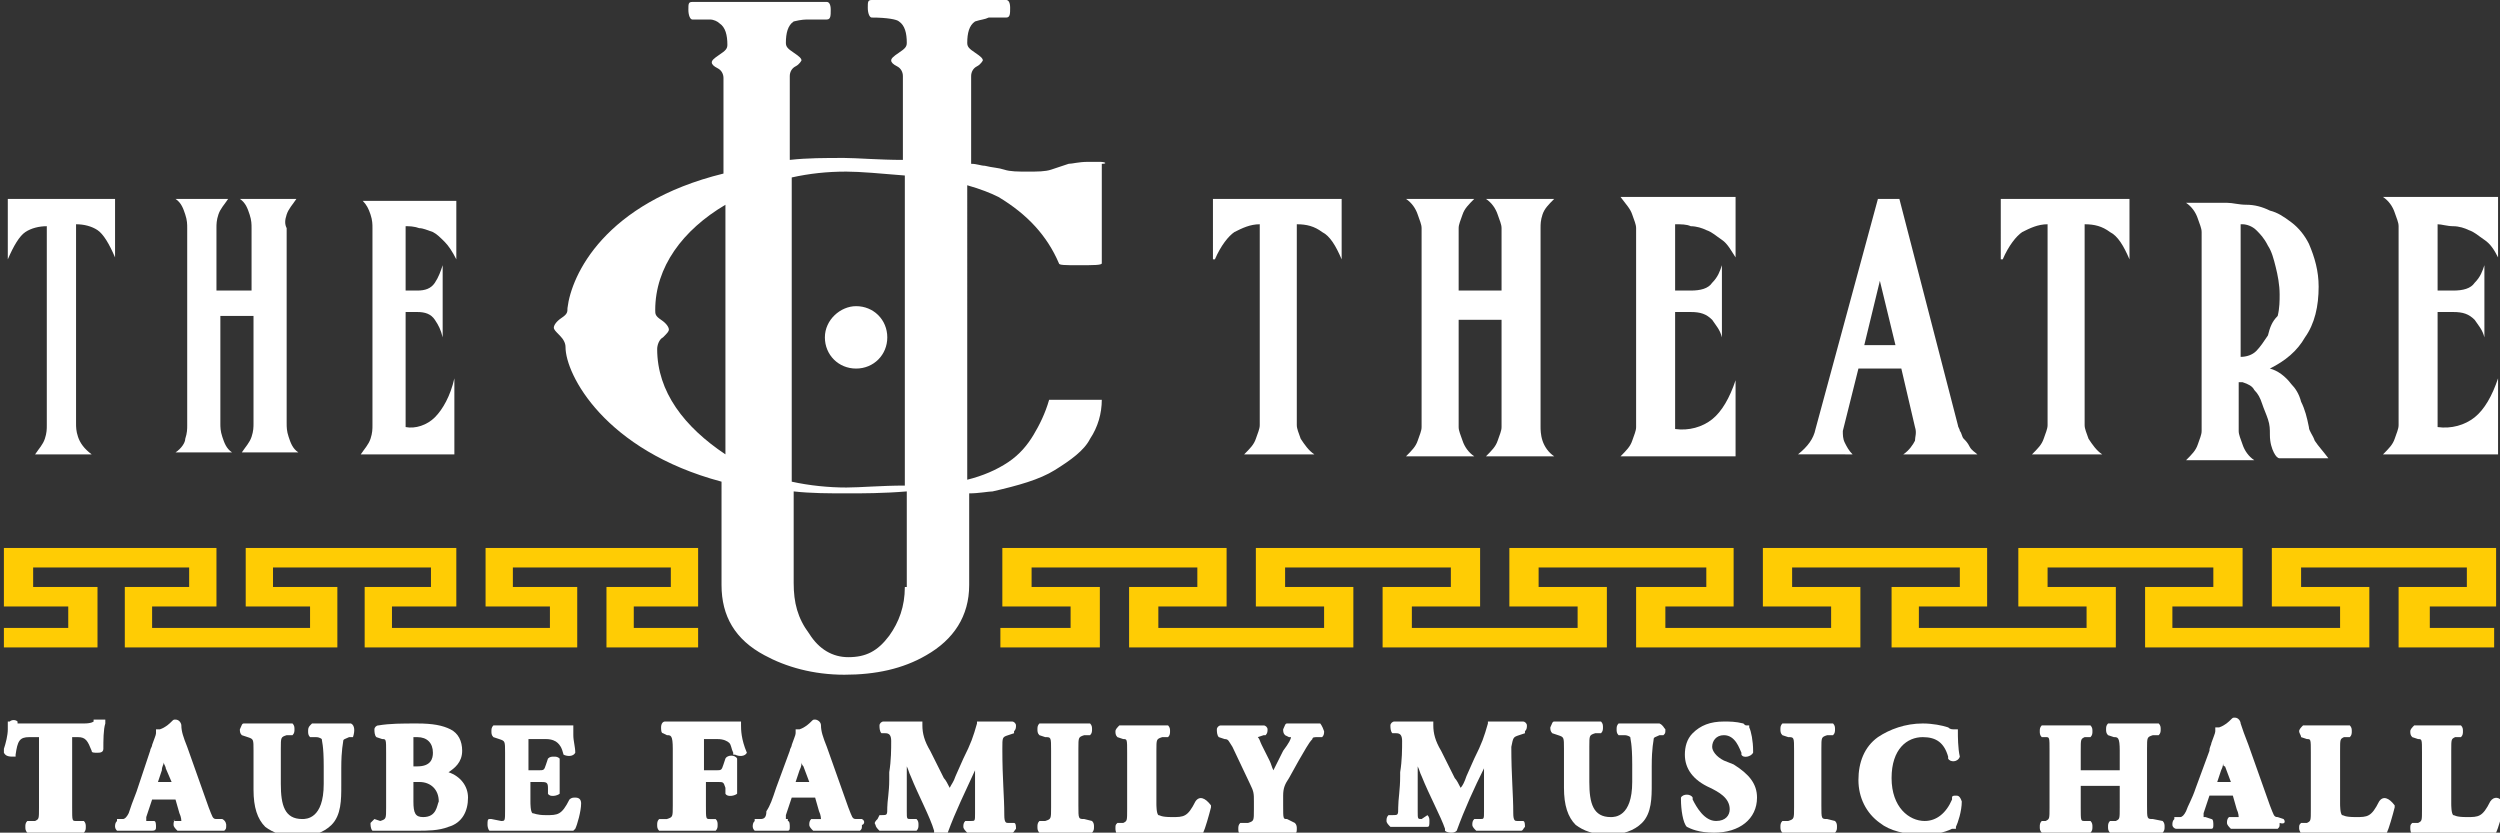 <?xml version="1.0" encoding="utf-8"?>
<!-- Generator: Adobe Illustrator 25.0.1, SVG Export Plug-In . SVG Version: 6.00 Build 0)  -->
<svg version="1.1" id="Layer_1" xmlns="http://www.w3.org/2000/svg" xmlns:xlink="http://www.w3.org/1999/xlink" x="0px" y="0px"
	 viewBox="0 0 128.2 42.7" style="enable-background:new 0 0 128.2 42.7;" xml:space="preserve">
<rect x="0" y="0" width="128.2" height="42.7" fill="#333333" stroke="none"/>
<style type="text/css">
	.st0{fill:#FFFFFF;}
	.st1{fill:#FFCC04;}
</style>
<g>
	<g>
		<path class="st0" d="M5.1,36.9c-0.1,0-0.1,0-0.2,0l-0.1,0l0,0.1c0,0-0.1,0.1-0.5,0.1H1.4c-0.1,0-0.4,0-0.5,0l0-0.1l0,0
			c-0.1-0.1-0.3-0.1-0.4,0l-0.1,0l0,0.1c0,0.1,0,0.2,0,0.3c0,0.3-0.1,0.7-0.2,1l0,0.1l0,0.1c0.1,0.2,0.3,0.2,0.5,0.2l0.1,0l0-0.1
			C0.9,38,1,37.8,1.5,37.8H2c0,0,0,0,0,0v0.1v3.5c0,0.6,0,0.6-0.2,0.7l-0.4,0l0,0c-0.1,0.1-0.1,0.2-0.1,0.3c0,0.1,0,0.2,0.1,0.3l0,0
			l0.1,0c1.1,0,1.5,0,2.6,0l0.1,0l0.1,0c0.1-0.1,0.1-0.2,0.1-0.3c0-0.1,0-0.2-0.1-0.3l0,0l-0.4,0c-0.2,0-0.2,0-0.2-0.7v-3.5
			c0,0,0,0,0-0.1c0,0,0,0,0,0H4c0.4,0,0.5,0.2,0.7,0.7l0,0c0,0.1,0.1,0.1,0.3,0.1c0.1,0,0.3,0,0.3-0.2l0,0l0,0c0-0.4,0-1,0.1-1.3
			l0-0.1l0-0.1C5.3,36.9,5.2,36.9,5.1,36.9"/>
		<path class="st0" d="M11.4,42L11.1,42c-0.2,0-0.2-0.1-0.4-0.6l-1.1-3.1c-0.2-0.5-0.3-0.8-0.3-1.1c0-0.1-0.1-0.3-0.3-0.3
			c-0.1,0-0.1,0-0.2,0.1c-0.1,0.1-0.3,0.3-0.6,0.4l-0.2,0l0,0.2c0,0.1-0.1,0.3-0.2,0.6c0,0.1-0.1,0.2-0.1,0.3L7,40.6
			c-0.2,0.5-0.3,0.8-0.4,1.1C6.5,41.9,6.4,42,6.3,42L6,42l0,0.1c-0.1,0.1-0.1,0.2-0.1,0.3c0,0.1,0.1,0.2,0.1,0.2l0.1,0
			c0.2,0,0.3,0,0.5,0c0.1,0,0.2,0,0.3,0l0.3,0c0.2,0,0.4,0,0.6,0l0,0l0,0C8,42.6,8,42.5,8,42.4c0-0.1,0-0.3-0.1-0.3l0,0l-0.3,0
			c-0.1,0-0.1,0-0.1,0c0,0,0-0.1,0-0.2l0.3-0.9c0,0,0,0,0,0c0,0,0.1,0,0.1,0h0.9c0,0,0.2,0,0.2,0l0.2,0.7c0.1,0.2,0.1,0.4,0.1,0.4
			c0,0,0,0-0.1,0l-0.3,0L9,42c-0.1,0.1-0.1,0.2-0.1,0.3c0,0.1,0.1,0.2,0.2,0.3l0,0l0.1,0c0.4,0,0.7,0,1,0c0.4,0,0.8,0,1.2,0l0.1,0
			l0,0c0.1-0.1,0.1-0.1,0.1-0.3C11.6,42.3,11.6,42.1,11.4,42L11.4,42z M8.8,40.1H8.1c0,0,0,0,0,0l0.2-0.6c0-0.2,0.1-0.3,0.1-0.4
			c0,0.1,0.1,0.2,0.1,0.3L8.8,40.1z"/>
		<path class="st0" d="M18,37.1L18,37.1c-0.4,0-0.7,0-0.9,0c-0.3,0-0.6,0-1,0l-0.1,0l-0.1,0.1c-0.1,0.1-0.1,0.2-0.1,0.3
			c0,0.1,0,0.2,0.1,0.3l0,0l0.3,0c0.2,0,0.3,0.1,0.3,0.1c0,0.1,0.1,0.3,0.1,1.4v0.9c0,1.8-0.9,1.8-1.1,1.8c-0.9,0-1.1-0.7-1.1-1.8
			v-1.8c0-0.6,0-0.6,0.3-0.7l0.2,0l0.1,0c0.1-0.1,0.1-0.2,0.1-0.3c0-0.1,0-0.2-0.1-0.3l-0.1,0l-0.1,0c-0.7,0-1.5,0-2.3,0l0,0l0,0
			c-0.1,0-0.1,0.1-0.2,0.3c0,0.1,0,0.2,0.1,0.3l0.3,0.1c0.3,0.1,0.3,0.1,0.3,0.7v2c0,0.9,0.2,1.5,0.6,1.9c0.4,0.3,0.9,0.5,1.7,0.5
			c0.7,0,1.3-0.2,1.7-0.6c0.5-0.5,0.5-1.3,0.5-2v-0.9c0-1,0.1-1.3,0.1-1.4c0-0.1,0.1-0.1,0.3-0.2l0.2,0l0,0
			C18.2,37.5,18.2,37.2,18,37.1L18,37.1z"/>
		<path class="st0" d="M23,39.6c0.3-0.2,0.7-0.5,0.7-1.1c0-0.5-0.2-0.9-0.6-1.1c-0.4-0.2-0.9-0.3-1.7-0.3c-0.8,0-1.4,0-2,0.1
			c-0.1,0-0.2,0.1-0.2,0.2c0,0.1,0,0.3,0.1,0.4l0.3,0.1c0.2,0,0.2,0,0.2,0.7v2.8c0,0.6,0,0.6-0.3,0.7L19.2,42c0,0-0.1,0.1-0.2,0.2
			c0,0.1,0,0.3,0.1,0.4l0.1,0l0.1,0c0.4,0,0.8,0,1.2,0c0.1,0,0.2,0,0.4,0c0.1,0,0.3,0,0.5,0c0.5,0,1.1,0,1.6-0.2
			c0.7-0.2,1-0.8,1-1.5C24,40.3,23.6,39.8,23,39.6 M21.7,41.9c-0.4,0-0.5-0.2-0.5-0.8v-0.9c0,0,0-0.1,0-0.1c0.1,0,0.2,0,0.3,0
			c0.6,0,1,0.4,1,1C22.4,41.3,22.4,41.9,21.7,41.9 M21.4,39.3c-0.1,0-0.2,0-0.2,0c0,0,0,0,0,0V38c0-0.1,0-0.2,0-0.2c0,0,0,0,0.2,0
			c0.5,0,0.8,0.3,0.8,0.8C22.2,38.9,22.1,39.3,21.4,39.3"/>
		<path class="st0" d="M29.5,40.9c-0.1,0-0.2,0-0.3,0.1c-0.4,0.8-0.6,0.8-1.2,0.8c-0.5,0-0.6-0.1-0.7-0.1c-0.1-0.1-0.1-0.5-0.1-0.6
			v-0.9c0,0,0,0,0-0.1c0,0,0,0,0,0h0.5c0.3,0,0.4,0,0.4,0.3l0,0.2l0,0.1c0.1,0.2,0.5,0.1,0.6,0l0,0l0-0.1c0-0.2,0-0.5,0-0.8
			c0-0.3,0-0.6,0-0.8l0-0.1l0,0c-0.1-0.1-0.2-0.1-0.3-0.1c-0.1,0-0.2,0-0.3,0.1l-0.1,0.3c-0.1,0.3-0.1,0.3-0.4,0.3h-0.5c0,0,0,0,0,0
			c0,0,0,0,0-0.1v-1.4c0,0,0-0.1,0-0.1c0,0,0.1,0,0.1,0H28c0.3,0,0.5,0.1,0.6,0.2c0.1,0.1,0.2,0.2,0.3,0.6l0,0l0,0
			c0.2,0.1,0.5,0.1,0.6-0.1l0,0l0,0c0-0.3-0.1-0.6-0.1-0.9c0-0.2,0-0.3,0-0.3l0-0.2l-0.2,0c-0.1,0-0.4,0-1,0h-1.7
			c-0.4,0-0.8,0-1.1,0l-0.1,0l0,0c-0.1,0.1-0.1,0.2-0.1,0.3c0,0.1,0,0.2,0.1,0.3l0.3,0.1c0.3,0.1,0.3,0.1,0.3,0.7v2.9
			c0,0.6,0,0.6-0.2,0.6L25.2,42l-0.1,0c-0.1,0-0.1,0.1-0.1,0.3c0,0,0,0.2,0.1,0.3l0,0l0.1,0c0.6,0,1,0,1.3,0h1c0.6,0,1.4,0,1.8,0
			l0.1,0l0.1-0.1c0.1-0.2,0.3-0.9,0.3-1.3l0,0l0,0C29.8,41,29.7,40.9,29.5,40.9"/>
		<path class="st0" d="M38,37.2V37l-0.2,0c-0.1,0-0.4,0-1,0h-1.6c-0.4,0-0.8,0-1.1,0l0,0l0,0c-0.1,0-0.2,0.1-0.2,0.3
			c0,0.1,0,0.3,0.1,0.3l0.2,0.1c0.2,0,0.3,0,0.3,0.7v2.9c0,0.6,0,0.6-0.3,0.7l-0.3,0l-0.1,0c-0.1,0.1-0.1,0.2-0.1,0.3
			c0,0.1,0,0.2,0.1,0.3l0.1,0l0.1,0c1,0,1.5,0,2.5,0l0.1,0l0.1,0c0.1-0.1,0.1-0.2,0.1-0.3c0-0.1,0-0.2-0.1-0.3l0,0l-0.3,0
			c-0.2,0-0.2,0-0.2-0.7v-1.1c0,0,0,0,0-0.1h0h0.6c0.3,0,0.3,0,0.4,0.3l0,0.2l0,0.1c0.1,0.2,0.5,0.1,0.6,0l0,0l0-0.1
			c0-0.2,0-0.5,0-0.8c0-0.3,0-0.6,0-0.8l0-0.1l0,0c-0.1-0.2-0.5-0.2-0.6,0l-0.1,0.3c-0.1,0.3-0.1,0.3-0.4,0.3h-0.6c0,0,0,0,0,0
			c0,0,0,0,0-0.1v-1.4c0-0.1,0-0.1,0-0.1c0,0,0.1,0,0.1,0h0.6c0.3,0,0.5,0.1,0.6,0.2c0.1,0.1,0.1,0.3,0.2,0.5l0,0.1l0.1,0
			c0.2,0.1,0.5,0.1,0.6-0.1l0,0l0,0C38,37.9,38,37.4,38,37.2"/>
		<path class="st0" d="M44.2,42L43.9,42c-0.2,0-0.2-0.1-0.4-0.6l-1.1-3.1c-0.2-0.5-0.3-0.8-0.3-1.1c0-0.2-0.2-0.3-0.3-0.3
			c-0.1,0-0.1,0-0.2,0.1c-0.1,0.1-0.3,0.3-0.6,0.4l-0.2,0l0,0.2c0,0.1-0.1,0.3-0.2,0.6c0,0.1-0.1,0.2-0.1,0.3l-0.7,1.9
			c-0.2,0.6-0.3,0.9-0.5,1.2C39.3,41.9,39.2,42,39,42l-0.3,0l0,0.1c-0.1,0.1-0.1,0.2-0.1,0.3c0,0.1,0.1,0.2,0.1,0.2l0,0h0
			c0.2,0,0.3,0,0.5,0c0.1,0,0.2,0,0.3,0l0.3,0c0.2,0,0.4,0,0.6,0l0,0l0,0c0.1,0,0.1-0.1,0.1-0.2c0-0.1,0-0.3-0.1-0.3l0,0L40.4,42
			c-0.1,0-0.1,0-0.1,0c0,0,0-0.1,0-0.2l0.3-0.9c0,0,0,0,0,0c0,0,0.1,0,0.1,0h0.9c0,0,0.2,0,0.2,0l0.2,0.7c0.1,0.2,0.1,0.4,0.1,0.4
			c0,0,0,0-0.1,0l-0.3,0l-0.1,0c-0.1,0.1-0.1,0.2-0.1,0.3c0,0.1,0.1,0.2,0.2,0.3l0,0l0,0c0.4,0,0.7,0,1.1,0c0.4,0,0.8,0,1.2,0l0.1,0
			l0,0c0.1-0.1,0.1-0.1,0.1-0.3C44.3,42.3,44.4,42.1,44.2,42L44.2,42z M41.5,40.1h-0.7c0,0,0,0,0,0l0.2-0.6c0.1-0.2,0.1-0.3,0.1-0.4
			c0,0.1,0.1,0.2,0.1,0.2L41.5,40.1z"/>
		<path class="st0" d="M51.7,37.7l0.3-0.1l0-0.1c0.1-0.1,0.1-0.2,0.1-0.3c0-0.1-0.1-0.2-0.2-0.2l0,0l0,0c-0.3,0-0.6,0-0.9,0h-0.2
			c-0.2,0-0.3,0-0.6,0l-0.1,0l0,0.1c-0.2,0.7-0.3,1-0.7,1.8l-0.4,0.9c-0.1,0.3-0.2,0.4-0.3,0.6c-0.1-0.2-0.2-0.4-0.3-0.5l-0.7-1.4
			c-0.3-0.5-0.4-0.9-0.4-1.3V37l-0.2,0c-0.3,0-0.5,0-0.8,0c-0.4,0-0.7,0-1,0l0,0l0,0c-0.1,0-0.2,0.1-0.2,0.2c0,0.1,0,0.3,0.1,0.4
			l0,0l0.2,0c0.2,0,0.3,0.1,0.3,0.4c0,0.4,0,1-0.1,1.6l0,0.4c0,0.6-0.1,1.1-0.1,1.4c0,0.4,0,0.4-0.3,0.4l-0.1,0L45,42
			c-0.1,0.1-0.2,0.2-0.1,0.3c0,0.1,0.1,0.2,0.2,0.3l0,0l0,0c0.3,0,0.6,0,0.9,0c0.3,0,0.6,0,0.9,0l0.1,0l0,0c0.1-0.1,0.1-0.2,0.1-0.3
			c0-0.1,0-0.2-0.1-0.3l0,0L46.7,42c-0.2,0-0.2,0-0.2-0.4c0-0.5,0-1.3,0-1.8c0-0.2,0-0.3,0-0.5c0.1,0.2,0.1,0.3,0.2,0.5
			c0.4,1,1,2.1,1.2,2.8l0,0.1l0.1,0c0.1,0.1,0.3,0.1,0.3,0.1c0.1,0,0.2,0,0.3-0.1l0,0l0,0c0.4-1.1,0.9-2.1,1.4-3.2l0,2.2
			c0,0.4,0,0.4-0.2,0.4l-0.2,0l-0.1,0c-0.1,0.1-0.1,0.2-0.1,0.3c0,0.1,0.1,0.2,0.2,0.3l0,0l0,0c0.4,0,0.8,0,1.2,0c0.4,0,0.7,0,1.1,0
			l0,0l0,0c0.1,0,0.1-0.1,0.2-0.2c0-0.1,0-0.3-0.1-0.3l0,0l-0.3,0c-0.1,0-0.2,0-0.2-0.4c0-1-0.1-1.8-0.1-3.4
			C51.4,37.8,51.4,37.8,51.7,37.7"/>
		<path class="st0" d="M55.6,37.7l0.2,0l0.1,0c0.1-0.1,0.1-0.2,0.1-0.3c0-0.1,0-0.2-0.1-0.3l0,0l-0.1,0c-0.9,0-1.5,0-2.4,0l-0.1,0
			l0,0c-0.1,0.1-0.1,0.2-0.1,0.3c0,0.1,0,0.2,0.1,0.3l0.3,0.1c0.3,0,0.3,0,0.3,0.7v2.9c0,0.6,0,0.6-0.3,0.7l-0.2,0l-0.1,0
			c-0.1,0.1-0.1,0.2-0.1,0.3c0,0.1,0,0.2,0.1,0.3l0,0l0.1,0c0.8,0,1.5,0,2.4,0l0.1,0l0.1,0c0.1-0.1,0.1-0.2,0.1-0.3
			c0-0.1,0-0.2-0.1-0.3L55.6,42c-0.3,0-0.3,0-0.3-0.7v-2.9C55.3,37.8,55.3,37.8,55.6,37.7"/>
		<path class="st0" d="M61.3,41.1c-0.4,0.8-0.6,0.8-1.2,0.8c-0.6,0-0.6-0.1-0.7-0.1c-0.1-0.1-0.1-0.5-0.1-0.6v-2.7
			c0-0.6,0-0.6,0.3-0.7l0.2,0l0.1,0c0.1-0.1,0.1-0.2,0.1-0.3c0-0.1,0-0.2-0.1-0.3l-0.1,0l-0.1,0c-0.8,0-1.5,0-2.3,0l0,0l0,0
			c-0.1,0.1-0.2,0.2-0.2,0.3c0,0.1,0,0.2,0.1,0.3l0.3,0.1c0.2,0,0.2,0,0.2,0.7v2.9c0,0.6,0,0.6-0.2,0.7l-0.3,0l0,0
			c-0.1,0.1-0.1,0.1-0.1,0.3c0,0,0,0.2,0.1,0.3l0,0l0.1,0c0.5,0,0.9,0,1.2,0h1.1c0.6,0,1.4,0,1.8,0l0.1,0l0.1-0.1
			c0.1-0.2,0.3-0.9,0.4-1.3l0-0.1l0,0C61.8,40.9,61.5,40.8,61.3,41.1"/>
		<path class="st0" d="M67.7,37.1L67.7,37.1L67.7,37.1c-0.5,0-1.1,0-1.7,0l0,0l0,0c-0.1,0-0.1,0.1-0.2,0.3c0,0.1,0,0.2,0.1,0.3
			l0.2,0.1c0,0,0.1,0,0.1,0c0,0.1-0.1,0.3-0.4,0.7l-0.2,0.4c-0.1,0.2-0.2,0.4-0.3,0.6c-0.1-0.2-0.1-0.3-0.2-0.5l-0.4-0.8
			c-0.1-0.2-0.1-0.3-0.2-0.4c0,0,0,0,0,0l0.3-0.1l0.1,0c0.1-0.1,0.1-0.2,0.1-0.3c0-0.1-0.1-0.2-0.2-0.2l0,0l0,0c-0.3,0-0.7,0-1.1,0
			c-0.5,0-0.7,0-1.1,0l0,0l0,0c-0.1,0-0.2,0.1-0.2,0.2c0,0.1,0,0.3,0.1,0.4l0,0l0.3,0.1c0.2,0,0.2,0.1,0.4,0.4l0.9,1.9
			c0.2,0.4,0.2,0.5,0.2,0.9v0.4c0,0.6,0,0.6-0.3,0.7l-0.3,0l-0.1,0c-0.1,0.1-0.1,0.2-0.1,0.3c0,0.1,0,0.2,0.1,0.3l0,0l0.1,0
			c0.9,0,1.5,0,2.5,0l0.1,0l0.1,0c0.1-0.1,0.1-0.2,0.1-0.3c0-0.1,0-0.2-0.1-0.3l0,0L66,42c-0.2,0-0.2,0-0.2-0.7v-0.5
			c0-0.4,0.1-0.6,0.3-0.9l0.5-0.9c0.3-0.5,0.5-0.9,0.7-1.1c0-0.1,0.1-0.1,0.3-0.1l0.2,0l0,0c0.1-0.1,0.1-0.2,0.1-0.3
			C67.8,37.2,67.7,37.1,67.7,37.1"/>
		<path class="st0" d="M77.9,37.7l0.3-0.1l0-0.1c0.1-0.1,0.1-0.2,0.1-0.3c0-0.1-0.1-0.2-0.2-0.2l0,0l0,0c-0.3,0-0.6,0-0.9,0h-0.2
			c-0.2,0-0.3,0-0.6,0l-0.1,0l0,0.1c-0.2,0.7-0.3,1-0.7,1.8l-0.4,0.9c-0.1,0.3-0.2,0.5-0.3,0.6c-0.1-0.2-0.2-0.4-0.3-0.5l-0.7-1.4
			c-0.3-0.5-0.4-0.9-0.4-1.3V37l-0.2,0c-0.3,0-0.5,0-0.8,0c-0.4,0-0.7,0-1,0l0,0l0,0c-0.1,0-0.2,0.1-0.2,0.2c0,0.1,0,0.3,0.1,0.4
			l0,0l0.2,0c0.2,0,0.3,0.1,0.3,0.4c0,0.4,0,1-0.1,1.6l0,0.2c0,0.7-0.1,1.2-0.1,1.6c0,0.4,0,0.4-0.3,0.4l-0.1,0l-0.1,0
			c-0.1,0.1-0.1,0.2-0.1,0.3c0,0.1,0.1,0.2,0.2,0.3l0,0l0,0c0.3,0,0.6,0,0.9,0c0.3,0,0.6,0,0.9,0l0.1,0l0,0c0.1,0,0.1-0.1,0.1-0.3
			c0-0.1,0-0.2-0.1-0.3l0,0L72.9,42c-0.2,0-0.2,0-0.2-0.4c0-0.5,0-1.3,0-1.8c0-0.2,0-0.3,0-0.5c0.1,0.2,0.1,0.3,0.2,0.5
			c0.4,1,1,2.1,1.2,2.7l0,0.1l0,0c0.1,0.1,0.3,0.1,0.3,0.1c0.1,0,0.2,0,0.3-0.1l0,0l0,0c0.4-1.1,0.9-2.2,1.4-3.2l0,2.2
			c0,0.4,0,0.4-0.2,0.4l-0.2,0l-0.1,0c-0.1,0.1-0.1,0.2-0.1,0.3c0,0.1,0.1,0.2,0.2,0.3l0,0l0,0c0.4,0,0.8,0,1.2,0c0.4,0,0.7,0,1.1,0
			l0,0l0,0c0.1,0,0.1-0.1,0.2-0.2c0-0.1,0-0.3-0.1-0.3l0,0l-0.3,0c-0.1,0-0.2,0-0.2-0.4c0-1-0.1-1.9-0.1-3.4
			C77.6,37.8,77.6,37.8,77.9,37.7"/>
		<path class="st0" d="M85.1,37.1L85.1,37.1c-0.4,0-0.7,0-0.9,0c-0.3,0-0.6,0-1,0l-0.1,0L83,37.1c-0.1,0.1-0.1,0.2-0.1,0.3
			c0,0.1,0,0.2,0.1,0.3l0,0l0.3,0c0.2,0,0.3,0.1,0.3,0.1c0,0.1,0.1,0.3,0.1,1.4v0.9c0,1.8-0.9,1.8-1.1,1.8c-0.9,0-1.1-0.7-1.1-1.8
			v-1.8c0-0.6,0-0.6,0.3-0.7l0.2,0l0.1,0c0.1-0.1,0.1-0.2,0.1-0.3c0-0.1,0-0.2-0.1-0.3l0,0l-0.1,0c-0.7,0-1.5,0-2.3,0l0,0l0,0
			c-0.1,0-0.1,0.1-0.2,0.3c0,0.1,0,0.2,0.1,0.3l0.3,0.1c0.3,0.1,0.3,0.1,0.3,0.7v2c0,0.9,0.2,1.5,0.6,1.9c0.4,0.3,0.9,0.5,1.7,0.5
			c0.7,0,1.3-0.2,1.7-0.6c0.5-0.5,0.5-1.3,0.5-2v-0.9c0-1,0.1-1.3,0.1-1.4c0-0.1,0.1-0.1,0.3-0.2l0.2,0l0,0c0.1-0.1,0.1-0.1,0.1-0.3
			C85.3,37.3,85.3,37.2,85.1,37.1L85.1,37.1z"/>
		<path class="st0" d="M88.9,39.2L88.4,39c-0.4-0.2-0.6-0.5-0.6-0.7c0-0.3,0.2-0.6,0.6-0.6c0.6,0,0.8,0.7,0.9,0.9l0,0.1
			c0.1,0.2,0.5,0.1,0.6-0.1l0-0.1c0-0.5-0.1-1-0.2-1.2l0-0.1l-0.1,0c-0.1,0-0.1,0-0.2-0.1C89,37,88.7,37,88.4,37
			c-0.7,0-1.2,0.2-1.6,0.6c-0.3,0.3-0.4,0.7-0.4,1.1c0,0.7,0.4,1.3,1.3,1.7c0.4,0.2,1,0.5,1,1.1c0,0.3-0.2,0.6-0.7,0.6
			c-0.6,0-1-0.7-1.2-1.1l0-0.1c-0.1-0.2-0.5-0.2-0.6,0l0,0.1c0,0.5,0.1,1.2,0.3,1.4l0,0c0.2,0.1,0.6,0.3,1.4,0.3
			c1.3,0,2.2-0.7,2.2-1.8C90.1,40.2,89.7,39.7,88.9,39.2"/>
		<path class="st0" d="M93.7,37.7l0.2,0l0.1,0c0.1-0.1,0.1-0.2,0.1-0.3c0-0.1,0-0.2-0.1-0.3l0,0l-0.1,0c-0.9,0-1.5,0-2.4,0l-0.1,0
			l0,0c-0.1,0.1-0.1,0.2-0.1,0.3c0,0.1,0,0.2,0.1,0.3l0.3,0.1c0.3,0,0.3,0,0.3,0.7v2.9c0,0.6,0,0.6-0.3,0.7l-0.2,0l-0.1,0
			c-0.1,0.1-0.1,0.2-0.1,0.3c0,0.1,0,0.2,0.1,0.3l0,0l0.1,0c0.8,0,1.5,0,2.4,0l0.1,0l0.1,0c0.1-0.1,0.1-0.2,0.1-0.3
			c0-0.1,0-0.2-0.1-0.3L93.7,42c-0.3,0-0.3,0-0.3-0.7v-2.9C93.4,37.8,93.4,37.8,93.7,37.7"/>
		<path class="st0" d="M100.3,40.8c-0.1,0-0.2,0-0.2,0.1l0,0.1c-0.3,0.7-0.8,1.1-1.4,1.1c-0.8,0-1.7-0.7-1.7-2.2
			c0-1.5,0.8-2.1,1.6-2.1c0.7,0,1.1,0.3,1.3,1l0,0.1c0.1,0.2,0.5,0.2,0.6-0.1l0,0l0,0c-0.1-0.4-0.1-1.1-0.1-1.2v-0.2l-0.2,0
			c-0.1,0-0.2,0-0.3-0.1c-0.3-0.1-0.8-0.2-1.3-0.2c-0.9,0-1.7,0.3-2.3,0.7c-0.7,0.5-1,1.3-1,2.2c0,0.9,0.4,1.7,1.1,2.2
			c0.5,0.4,1.3,0.6,2.2,0.6c0.6,0,1.1-0.1,1.5-0.3l0.2,0l0-0.1c0.1-0.2,0.3-0.8,0.3-1.3l0,0l0,0C100.5,40.8,100.4,40.8,100.3,40.8"
			/>
		<path class="st0" d="M110.4,42c-0.3,0-0.3,0-0.3-0.7v-2.9c0-0.6,0-0.6,0.3-0.7l0.2,0l0.1,0c0.1-0.1,0.1-0.2,0.1-0.3
			c0-0.1,0-0.2-0.1-0.3l-0.1,0l-0.1,0c-0.7,0-1.4,0-2.3,0l-0.1,0l0,0c-0.1,0.1-0.1,0.2-0.1,0.3c0,0.1,0,0.2,0.1,0.3l0.3,0.1
			c0.2,0,0.3,0,0.3,0.7v0.9c0,0,0,0,0,0.1c0,0-0.1,0-0.2,0h-1.6c0,0-0.1,0-0.2,0c0,0,0,0,0-0.1v-0.9c0-0.6,0-0.6,0.2-0.7l0.2,0
			l0.1,0c0.1-0.1,0.1-0.2,0.1-0.3c0-0.1,0-0.2-0.1-0.3l0,0l-0.1,0c-0.3,0-0.7,0-1.1,0c-0.4,0-0.8,0-1.2,0l-0.1,0l0,0
			c-0.1,0.1-0.1,0.2-0.1,0.3c0,0.1,0,0.2,0.1,0.3l0,0l0.2,0c0.2,0,0.2,0,0.2,0.7v2.9c0,0.6,0,0.6-0.2,0.7l-0.2,0l0,0
			c-0.1,0.1-0.1,0.2-0.1,0.3c0,0.1,0,0.2,0.1,0.3l0,0l0.1,0c0.8,0,1.4,0,2.3,0l0.1,0l0,0c0.1-0.1,0.1-0.2,0.1-0.3
			c0-0.1,0-0.2-0.1-0.3l0,0l-0.3,0c-0.2,0-0.2,0-0.2-0.7v-1.1c0,0,0,0,0,0c0,0,0.1,0,0.2,0h1.6c0,0,0.1,0,0.2,0c0,0,0,0,0,0v1.1
			c0,0.6,0,0.6-0.2,0.7l-0.2,0l-0.1,0c-0.1,0.1-0.1,0.2-0.1,0.3c0,0.1,0,0.2,0.1,0.3l0.1,0l0.1,0c0.7,0,1.5,0,2.3,0l0.1,0l0.1,0
			c0.1-0.1,0.1-0.2,0.1-0.3c0-0.1,0-0.2-0.1-0.3L110.4,42z"/>
		<path class="st0" d="M117.1,42l-0.3-0.1c-0.2,0-0.2-0.1-0.4-0.6l-1.1-3.1c-0.2-0.5-0.3-0.8-0.4-1.1c0-0.1-0.1-0.3-0.3-0.3
			c-0.1,0-0.1,0-0.2,0.1c-0.1,0.1-0.3,0.3-0.6,0.4l-0.2,0l0,0.2c0,0.1-0.1,0.3-0.2,0.6c0,0.1-0.1,0.2-0.1,0.4l-0.7,1.9
			c-0.2,0.6-0.4,0.9-0.5,1.2c-0.1,0.2-0.2,0.3-0.3,0.3l-0.3,0l0,0.1c-0.1,0.1-0.1,0.2-0.1,0.3c0,0.1,0.1,0.2,0.2,0.2l0.1,0
			c0.2,0,0.3,0,0.5,0c0.1,0,0.2,0,0.3,0l0.3,0c0.2,0,0.4,0,0.6,0l0,0l0,0c0.1,0,0.1-0.1,0.1-0.2c0-0.1,0-0.3-0.1-0.3l0,0l-0.3-0.1
			c-0.1,0-0.1,0-0.1,0c0,0,0-0.1,0-0.2l0.3-0.9c0,0,0,0,0,0c0,0,0.1,0,0.1,0h0.9c0,0,0.2,0,0.2,0l0.2,0.7c0.1,0.2,0.1,0.4,0.1,0.4
			c0,0,0,0-0.1,0l-0.3,0l-0.1,0c-0.1,0.1-0.1,0.2-0.1,0.3c0,0.1,0.1,0.2,0.2,0.3l0,0l0.1,0c0.4,0,0.7,0,1,0c0.4,0,0.8,0,1.2,0l0.1,0
			l0,0c0.1-0.1,0.1-0.1,0.1-0.3C117.2,42.3,117.2,42.1,117.1,42L117.1,42z M114.4,40.1h-0.7c0,0,0,0,0,0l0.2-0.6
			c0.1-0.2,0.1-0.3,0.1-0.4c0,0.1,0,0.2,0.1,0.2L114.4,40.1z"/>
		<path class="st0" d="M122,41.1c-0.4,0.8-0.6,0.8-1.2,0.8c-0.6,0-0.6-0.1-0.7-0.1c-0.1-0.1-0.1-0.5-0.1-0.6v-2.7
			c0-0.6,0-0.6,0.2-0.7l0.2,0l0.1,0c0.1-0.1,0.1-0.2,0.1-0.3c0-0.1,0-0.2-0.1-0.3l0,0l-0.1,0c-0.8,0-1.5,0-2.3,0l0,0l0,0
			c-0.1,0.1-0.2,0.2-0.2,0.3c0,0.1,0.1,0.2,0.1,0.3l0.3,0.1c0.2,0,0.2,0,0.2,0.7v2.9c0,0.6,0,0.6-0.2,0.7l-0.3,0l0,0
			c-0.1,0.1-0.1,0.1-0.1,0.3c0,0.1,0.1,0.2,0.1,0.3l0,0l0.1,0c0.5,0,0.9,0,1.2,0h1.1c0.7,0,1.4,0,1.8,0l0.1,0l0.1-0.1
			c0.1-0.2,0.3-0.9,0.4-1.3l0-0.1l0,0C122.5,40.9,122.2,40.8,122,41.1"/>
		<path class="st0" d="M128.3,41.1c-0.1-0.2-0.4-0.3-0.6,0c-0.4,0.8-0.6,0.8-1.2,0.8c-0.6,0-0.6-0.1-0.7-0.1
			c-0.1-0.1-0.1-0.5-0.1-0.6v-2.7c0-0.6,0-0.6,0.2-0.7l0.2,0l0.1,0c0.1-0.1,0.1-0.2,0.1-0.3c0-0.1,0-0.2-0.1-0.3l0,0l-0.1,0
			c-0.8,0-1.5,0-2.3,0l0,0l0,0c-0.1,0.1-0.2,0.2-0.2,0.3c0,0.1,0,0.2,0.1,0.3l0.3,0.1c0.2,0,0.2,0,0.2,0.7v2.9c0,0.6,0,0.6-0.2,0.7
			l-0.3,0l0,0c-0.1,0.1-0.1,0.1-0.1,0.3c0,0,0,0.2,0.1,0.3l0,0l0.1,0c0.5,0,0.9,0,1.2,0h1c0.6,0,1.4,0,1.8,0l0.1,0l0.1-0.1
			c0.1-0.2,0.3-0.9,0.4-1.3L128.3,41.1L128.3,41.1z"/>
		<path class="st0" d="M56.4,8.3c-0.2,0-0.4,0-0.6,0c-0.5,0-0.8,0.1-1,0.1c-0.3,0.1-0.6,0.2-0.9,0.3c-0.3,0.1-0.7,0.1-1.2,0.1
			c-0.5,0-0.9,0-1.2-0.1c-0.3-0.1-0.6-0.1-1-0.2c-0.2,0-0.4-0.1-0.7-0.1V3.9c0-0.2,0.1-0.4,0.3-0.5c0.2-0.1,0.3-0.3,0.3-0.3
			c0-0.1-0.1-0.2-0.4-0.4c-0.3-0.2-0.4-0.3-0.4-0.5c0-0.5,0.1-0.9,0.4-1.1C50.3,1,50.5,1,50.7,0.9c0.1,0,0.4,0,0.9,0
			c0.2,0,0.2-0.2,0.2-0.5c0-0.3-0.1-0.4-0.2-0.4h-6.9c-0.2,0-0.2,0.1-0.2,0.4c0,0.3,0.1,0.5,0.2,0.5c0.8,0,1.3,0.1,1.4,0.2
			c0.3,0.2,0.4,0.6,0.4,1.1c0,0.2-0.1,0.3-0.4,0.5c-0.3,0.2-0.4,0.3-0.4,0.4c0,0.1,0.1,0.2,0.3,0.3c0.2,0.1,0.3,0.3,0.3,0.5v4.3
			c-1.2,0-2.4-0.1-3-0.1c-1,0-1.9,0-2.8,0.1V3.9c0-0.2,0.1-0.4,0.3-0.5c0.2-0.1,0.3-0.3,0.3-0.3c0-0.1-0.1-0.2-0.4-0.4
			c-0.3-0.2-0.4-0.3-0.4-0.5c0-0.5,0.1-0.9,0.4-1.1C41.1,1,41.3,1,41.5,1c0.1,0,0.4,0,0.9,0c0.2,0,0.2-0.2,0.2-0.5
			c0-0.3-0.1-0.4-0.2-0.4h-6.9c-0.2,0-0.2,0.1-0.2,0.4c0,0.3,0.1,0.5,0.2,0.5c0.5,0,0.8,0,0.9,0c0.2,0,0.4,0.1,0.5,0.2
			c0.3,0.2,0.4,0.6,0.4,1.1c0,0.2-0.1,0.3-0.4,0.5c-0.3,0.2-0.4,0.3-0.4,0.4c0,0.1,0.1,0.2,0.3,0.3c0.2,0.1,0.3,0.3,0.3,0.5v4.9
			c-6.1,1.5-7.8,5.2-8,6.9c0,0.2,0,0.3-0.3,0.5c-0.3,0.2-0.4,0.4-0.4,0.5c0,0.1,0.1,0.2,0.3,0.4c0.2,0.2,0.3,0.4,0.3,0.6
			c0,1.4,2,5.3,8,6.9V30c0,1.6,0.7,2.8,2.2,3.6c1.1,0.6,2.5,1,4.1,1c1.6,0,3-0.3,4.2-1c1.4-0.8,2.2-2,2.2-3.6v-4.7
			c0.5,0,1-0.1,1.2-0.1c1.3-0.3,2.4-0.6,3.2-1.1c0.8-0.5,1.5-1,1.8-1.6c0.4-0.6,0.6-1.3,0.6-2h-2.7c-0.2,0.7-0.5,1.3-0.8,1.8
			c-0.3,0.5-0.7,1-1.3,1.4c-0.6,0.4-1.3,0.7-2.1,0.9V9.5c0.7,0.2,1.2,0.4,1.6,0.6c1.5,0.9,2.5,2,3.1,3.4c0,0.1,0.3,0.1,1,0.1
			c0.8,0,1.2,0,1.2-0.1V8.4C56.8,8.4,56.7,8.3,56.4,8.3 M33.7,17.9c0-0.2,0.1-0.5,0.3-0.6c0.2-0.2,0.3-0.3,0.3-0.4
			c0-0.1-0.1-0.3-0.4-0.5c-0.3-0.2-0.3-0.3-0.3-0.5c0-2.2,1.4-4.1,3.6-5.4v12.8C35.1,21.9,33.7,20.1,33.7,17.9 M46.4,30.1
			c0,1-0.3,1.8-0.8,2.5c-0.6,0.8-1.2,1.1-2.1,1.1c-0.8,0-1.5-0.4-2-1.2c-0.6-0.8-0.8-1.6-0.8-2.6v-4.7c0.9,0.1,1.8,0.1,2.8,0.1
			c0.7,0,1.8,0,3-0.1V30.1z M46.4,24.9c-1.2,0-2.3,0.1-3,0.1c-0.9,0-1.9-0.1-2.8-0.3V9.1c0.9-0.2,1.8-0.3,2.8-0.3
			c0.7,0,1.8,0.1,3,0.2V24.9z"/>
		<path class="st0" d="M42.3,17.3c0,0.9,0.7,1.6,1.6,1.6c0.9,0,1.6-0.7,1.6-1.6c0-0.9-0.7-1.6-1.6-1.6
			C43.1,15.7,42.3,16.4,42.3,17.3"/>
		<path class="st0" d="M62.3,13.3c0.3-0.7,0.7-1.2,1-1.4c0.4-0.2,0.8-0.4,1.3-0.4l0,10.3c0,0.2-0.1,0.4-0.2,0.7
			c-0.1,0.3-0.3,0.5-0.6,0.8h3.6c-0.3-0.2-0.5-0.5-0.7-0.8c-0.1-0.3-0.2-0.5-0.2-0.7V11.5c0.5,0,0.9,0.1,1.3,0.4
			c0.4,0.2,0.7,0.7,1,1.4v-3.1h-6.6V13.3z"/>
		<path class="st0" d="M79.1,11c0.1-0.3,0.3-0.5,0.6-0.8h-3.5c0.3,0.2,0.5,0.5,0.6,0.8c0.1,0.3,0.2,0.5,0.2,0.7v3.2h-2.2v-3.2
			c0-0.2,0.1-0.4,0.2-0.7c0.1-0.3,0.3-0.5,0.6-0.8h-3.5c0.3,0.2,0.5,0.5,0.6,0.8c0.1,0.3,0.2,0.5,0.2,0.7v10.2
			c0,0.2-0.1,0.4-0.2,0.7c-0.1,0.3-0.3,0.5-0.6,0.8h3.5c-0.3-0.2-0.5-0.5-0.6-0.8c-0.1-0.3-0.2-0.5-0.2-0.7v-5.5h2.2v5.5
			c0,0.2-0.1,0.4-0.2,0.7c-0.1,0.3-0.3,0.5-0.6,0.8h3.5c-0.3-0.2-0.5-0.5-0.6-0.8C79,22.3,79,22,79,21.9V11.7
			C79,11.5,79,11.3,79.1,11"/>
		<path class="st0" d="M83.7,11c0.1,0.3,0.2,0.5,0.2,0.7v10.2c0,0.2-0.1,0.4-0.2,0.7c-0.1,0.3-0.3,0.5-0.6,0.8h5.9v-3.9
			c-0.3,0.9-0.7,1.6-1.2,2c-0.5,0.4-1.2,0.6-1.9,0.5V16h0.8c0.5,0,0.8,0.1,1.1,0.4c0.2,0.3,0.4,0.5,0.5,0.9v-3.7
			c-0.1,0.3-0.2,0.6-0.5,0.9c-0.2,0.3-0.6,0.4-1.1,0.4h-0.8v-3.4c0.3,0,0.6,0,0.8,0.1c0.3,0,0.6,0.1,0.8,0.2
			c0.3,0.1,0.5,0.3,0.8,0.5c0.3,0.2,0.5,0.6,0.7,0.9v-3.1h-5.9C83.4,10.5,83.6,10.7,83.7,11"/>
		<path class="st0" d="M0.4,13.3c0.3-0.7,0.6-1.2,0.9-1.4c0.3-0.2,0.7-0.3,1.1-0.3l0,10.2c0,0.2,0,0.4-0.1,0.7
			c-0.1,0.3-0.3,0.5-0.5,0.8h2.9C4.3,23,4.1,22.7,4,22.4c-0.1-0.3-0.1-0.5-0.1-0.7V11.5c0.4,0,0.8,0.1,1.1,0.3
			c0.3,0.2,0.6,0.7,0.9,1.4v-3H0.4V13.3z"/>
		<path class="st0" d="M14.7,11c0.1-0.3,0.3-0.5,0.5-0.8h-2.9c0.3,0.2,0.4,0.5,0.5,0.8c0.1,0.3,0.1,0.5,0.1,0.7v3.2h-1.8v-3.2
			c0-0.2,0-0.4,0.1-0.7c0.1-0.3,0.3-0.5,0.5-0.8H9c0.3,0.2,0.4,0.5,0.5,0.8c0.1,0.3,0.1,0.5,0.1,0.7v10.1c0,0.2,0,0.4-0.1,0.7
			C9.5,22.7,9.3,23,9,23.2h2.9c-0.3-0.2-0.4-0.5-0.5-0.8c-0.1-0.3-0.1-0.5-0.1-0.7v-5.5H13v5.5c0,0.2,0,0.4-0.1,0.7
			c-0.1,0.3-0.3,0.5-0.5,0.8h2.9c-0.3-0.2-0.4-0.5-0.5-0.8c-0.1-0.3-0.1-0.5-0.1-0.7V11.7C14.6,11.5,14.6,11.3,14.7,11"/>
		<path class="st0" d="M19,11c0.1,0.3,0.1,0.5,0.1,0.7v10.1c0,0.2,0,0.4-0.1,0.7c-0.1,0.3-0.3,0.5-0.5,0.8h4.8v-3.9
			c-0.2,0.9-0.6,1.6-1,2c-0.4,0.4-1,0.6-1.5,0.5V16h0.6c0.4,0,0.7,0.1,0.9,0.4c0.2,0.3,0.3,0.5,0.4,0.9v-3.7
			c-0.1,0.3-0.2,0.6-0.4,0.9c-0.2,0.3-0.5,0.4-0.9,0.4h-0.6v-3.3c0.2,0,0.4,0,0.7,0.1c0.2,0,0.4,0.1,0.7,0.2
			c0.2,0.1,0.4,0.3,0.6,0.5c0.2,0.2,0.4,0.5,0.6,0.9v-3h-4.8C18.8,10.5,18.9,10.7,19,11"/>
		<path class="st0" d="M101,22.9c-0.1-0.2-0.2-0.3-0.3-0.4c-0.1-0.1-0.1-0.3-0.2-0.4c0-0.1-0.1-0.2-0.1-0.3l-3-11.6h-1.1l-3.2,11.8
			c-0.1,0.5-0.4,0.9-0.9,1.3H95c-0.2-0.2-0.3-0.4-0.4-0.6c-0.1-0.2-0.1-0.4-0.1-0.6l0.8-3.2h2.2l0.7,3c0.1,0.3,0,0.5,0,0.7
			c-0.1,0.2-0.3,0.5-0.6,0.7h3.8C101.3,23.2,101.1,23.1,101,22.9 M95.6,17.7l0.8-3.3l0.8,3.3H95.6z"/>
		<path class="st0" d="M102.7,13.3c0.3-0.7,0.7-1.2,1-1.4c0.4-0.2,0.8-0.4,1.3-0.4l0,10.3c0,0.2-0.1,0.4-0.2,0.7
			c-0.1,0.3-0.3,0.5-0.6,0.8h3.6c-0.3-0.2-0.5-0.5-0.7-0.8c-0.1-0.3-0.2-0.5-0.2-0.7V11.5c0.5,0,0.9,0.1,1.3,0.4
			c0.4,0.2,0.7,0.7,1,1.4v-3.1h-6.6V13.3z"/>
		<path class="st0" d="M118.7,22.6c-0.1-0.3-0.3-0.5-0.3-0.7c-0.1-0.5-0.2-0.9-0.4-1.3c-0.1-0.4-0.3-0.7-0.5-0.9
			c-0.3-0.4-0.7-0.7-1.1-0.8c0.8-0.4,1.4-0.9,1.8-1.6c0.5-0.7,0.7-1.6,0.7-2.6c0-0.8-0.2-1.5-0.5-2.2c-0.2-0.4-0.5-0.8-0.9-1.1
			c-0.4-0.3-0.7-0.5-1.1-0.6c-0.4-0.2-0.8-0.3-1.2-0.3c-0.4,0-0.7-0.1-1-0.1h-2.1c0.3,0.2,0.5,0.5,0.6,0.8c0.1,0.3,0.2,0.5,0.2,0.7
			v10.2c0,0.2-0.1,0.4-0.2,0.7c-0.1,0.3-0.3,0.5-0.6,0.8h3.5c-0.3-0.2-0.5-0.5-0.6-0.8c-0.1-0.3-0.2-0.5-0.2-0.7v-2.5c0,0,0,0,0.1,0
			c0,0,0,0,0.1,0c0.3,0.1,0.5,0.2,0.6,0.4c0.2,0.2,0.3,0.4,0.4,0.7c0.1,0.3,0.2,0.5,0.3,0.8c0.1,0.3,0.1,0.5,0.1,0.8
			c0,0.4,0.1,0.7,0.2,0.9c0.1,0.2,0.2,0.3,0.3,0.3h2.5C119.1,23.1,118.9,22.9,118.7,22.6 M116.3,17.2c-0.2,0.3-0.4,0.6-0.6,0.8
			c-0.2,0.2-0.5,0.3-0.8,0.3v-6.8h0.1c0.2,0,0.5,0.1,0.7,0.3c0.2,0.2,0.4,0.4,0.6,0.8c0.2,0.3,0.3,0.7,0.4,1.1
			c0.1,0.4,0.2,0.9,0.2,1.4c0,0.3,0,0.7-0.1,1.1C116.5,16.5,116.4,16.8,116.3,17.2"/>
		<path class="st0" d="M125.8,11.6c0.3,0,0.6,0.1,0.8,0.2c0.3,0.1,0.5,0.3,0.8,0.5c0.3,0.2,0.5,0.5,0.7,0.9v-3.1h-5.9
			c0.3,0.2,0.5,0.5,0.6,0.8c0.1,0.3,0.2,0.5,0.2,0.7v10.2c0,0.2-0.1,0.4-0.2,0.7c-0.1,0.3-0.3,0.5-0.6,0.8h5.9v-3.9
			c-0.3,0.9-0.7,1.6-1.2,2c-0.5,0.4-1.2,0.6-1.9,0.5V16h0.8c0.5,0,0.8,0.1,1.1,0.4c0.2,0.3,0.4,0.5,0.5,0.9v-3.7
			c-0.1,0.3-0.2,0.6-0.5,0.9c-0.2,0.3-0.6,0.4-1.1,0.4h-0.8v-3.4C125.2,11.5,125.5,11.6,125.8,11.6"/>
	</g>
	<polygon class="st1" points="32.5,32.2 32.5,31.1 35.8,31.1 35.8,28.1 24.9,28.1 24.9,31.1 28.2,31.1 28.2,32.2 20.1,32.2 
		20.1,31.1 23.4,31.1 23.4,28.1 12.6,28.1 12.6,31.1 15.9,31.1 15.9,32.2 7.8,32.2 7.8,31.1 11.1,31.1 11.1,28.1 0.2,28.1 0.2,31.1 
		3.5,31.1 3.5,32.2 0.2,32.2 0.2,33.2 5,33.2 5,30.1 1.7,30.1 1.7,29.1 9.7,29.1 9.7,30.1 6.4,30.1 6.4,33.2 17.3,33.2 17.3,30.1 
		14,30.1 14,29.1 22.1,29.1 22.1,30.1 18.7,30.1 18.7,33.2 29.6,33.2 29.6,30.1 26.3,30.1 26.3,29.1 34.4,29.1 34.4,30.1 31.1,30.1 
		31.1,33.2 35.8,33.2 35.8,32.2 	"/>
	<polygon class="st1" points="126.5,28.1 116.5,28.1 116.5,31.1 120,31.1 120,32.2 111.4,32.2 111.4,31.1 115,31.1 115,28.1 
		103.5,28.1 103.5,31.1 107,31.1 107,32.2 98.4,32.2 98.4,31.1 101.9,31.1 101.9,28.1 90.4,28.1 90.4,31.1 93.9,31.1 93.9,32.2 
		85.4,32.2 85.4,31.1 88.9,31.1 88.9,28.1 77.4,28.1 77.4,31.1 80.9,31.1 80.9,32.2 72.4,32.2 72.4,31.1 75.9,31.1 75.9,28.1 
		64.4,28.1 64.4,31.1 67.9,31.1 67.9,32.2 59.4,32.2 59.4,31.1 62.9,31.1 62.9,28.1 51.4,28.1 51.4,31.1 54.9,31.1 54.9,32.2 
		51.3,32.2 51.3,33.2 56.4,33.2 56.4,30.1 52.9,30.1 52.9,29.1 61.4,29.1 61.4,30.1 57.9,30.1 57.9,33.2 69.4,33.2 69.4,30.1 
		65.9,30.1 65.9,29.1 74.4,29.1 74.4,30.1 70.9,30.1 70.9,33.2 82.4,33.2 82.4,30.1 78.9,30.1 78.9,29.1 87.5,29.1 87.5,30.1 
		83.9,30.1 83.9,33.2 95.4,33.2 95.4,30.1 91.9,30.1 91.9,29.1 100.5,29.1 100.5,30.1 97,30.1 97,33.2 108.5,33.2 108.5,30.1 
		105,30.1 105,29.1 113.5,29.1 113.5,30.1 110,30.1 110,33.2 121.5,33.2 121.5,30.1 118,30.1 118,29.1 126.5,29.1 126.5,30.1 
		123,30.1 123,33.2 127.9,33.2 127.9,32.2 124.6,32.2 124.6,31.1 126.5,31.1 126.5,31.1 128,31.1 128,28.1 	"/>
</g>
</svg>
